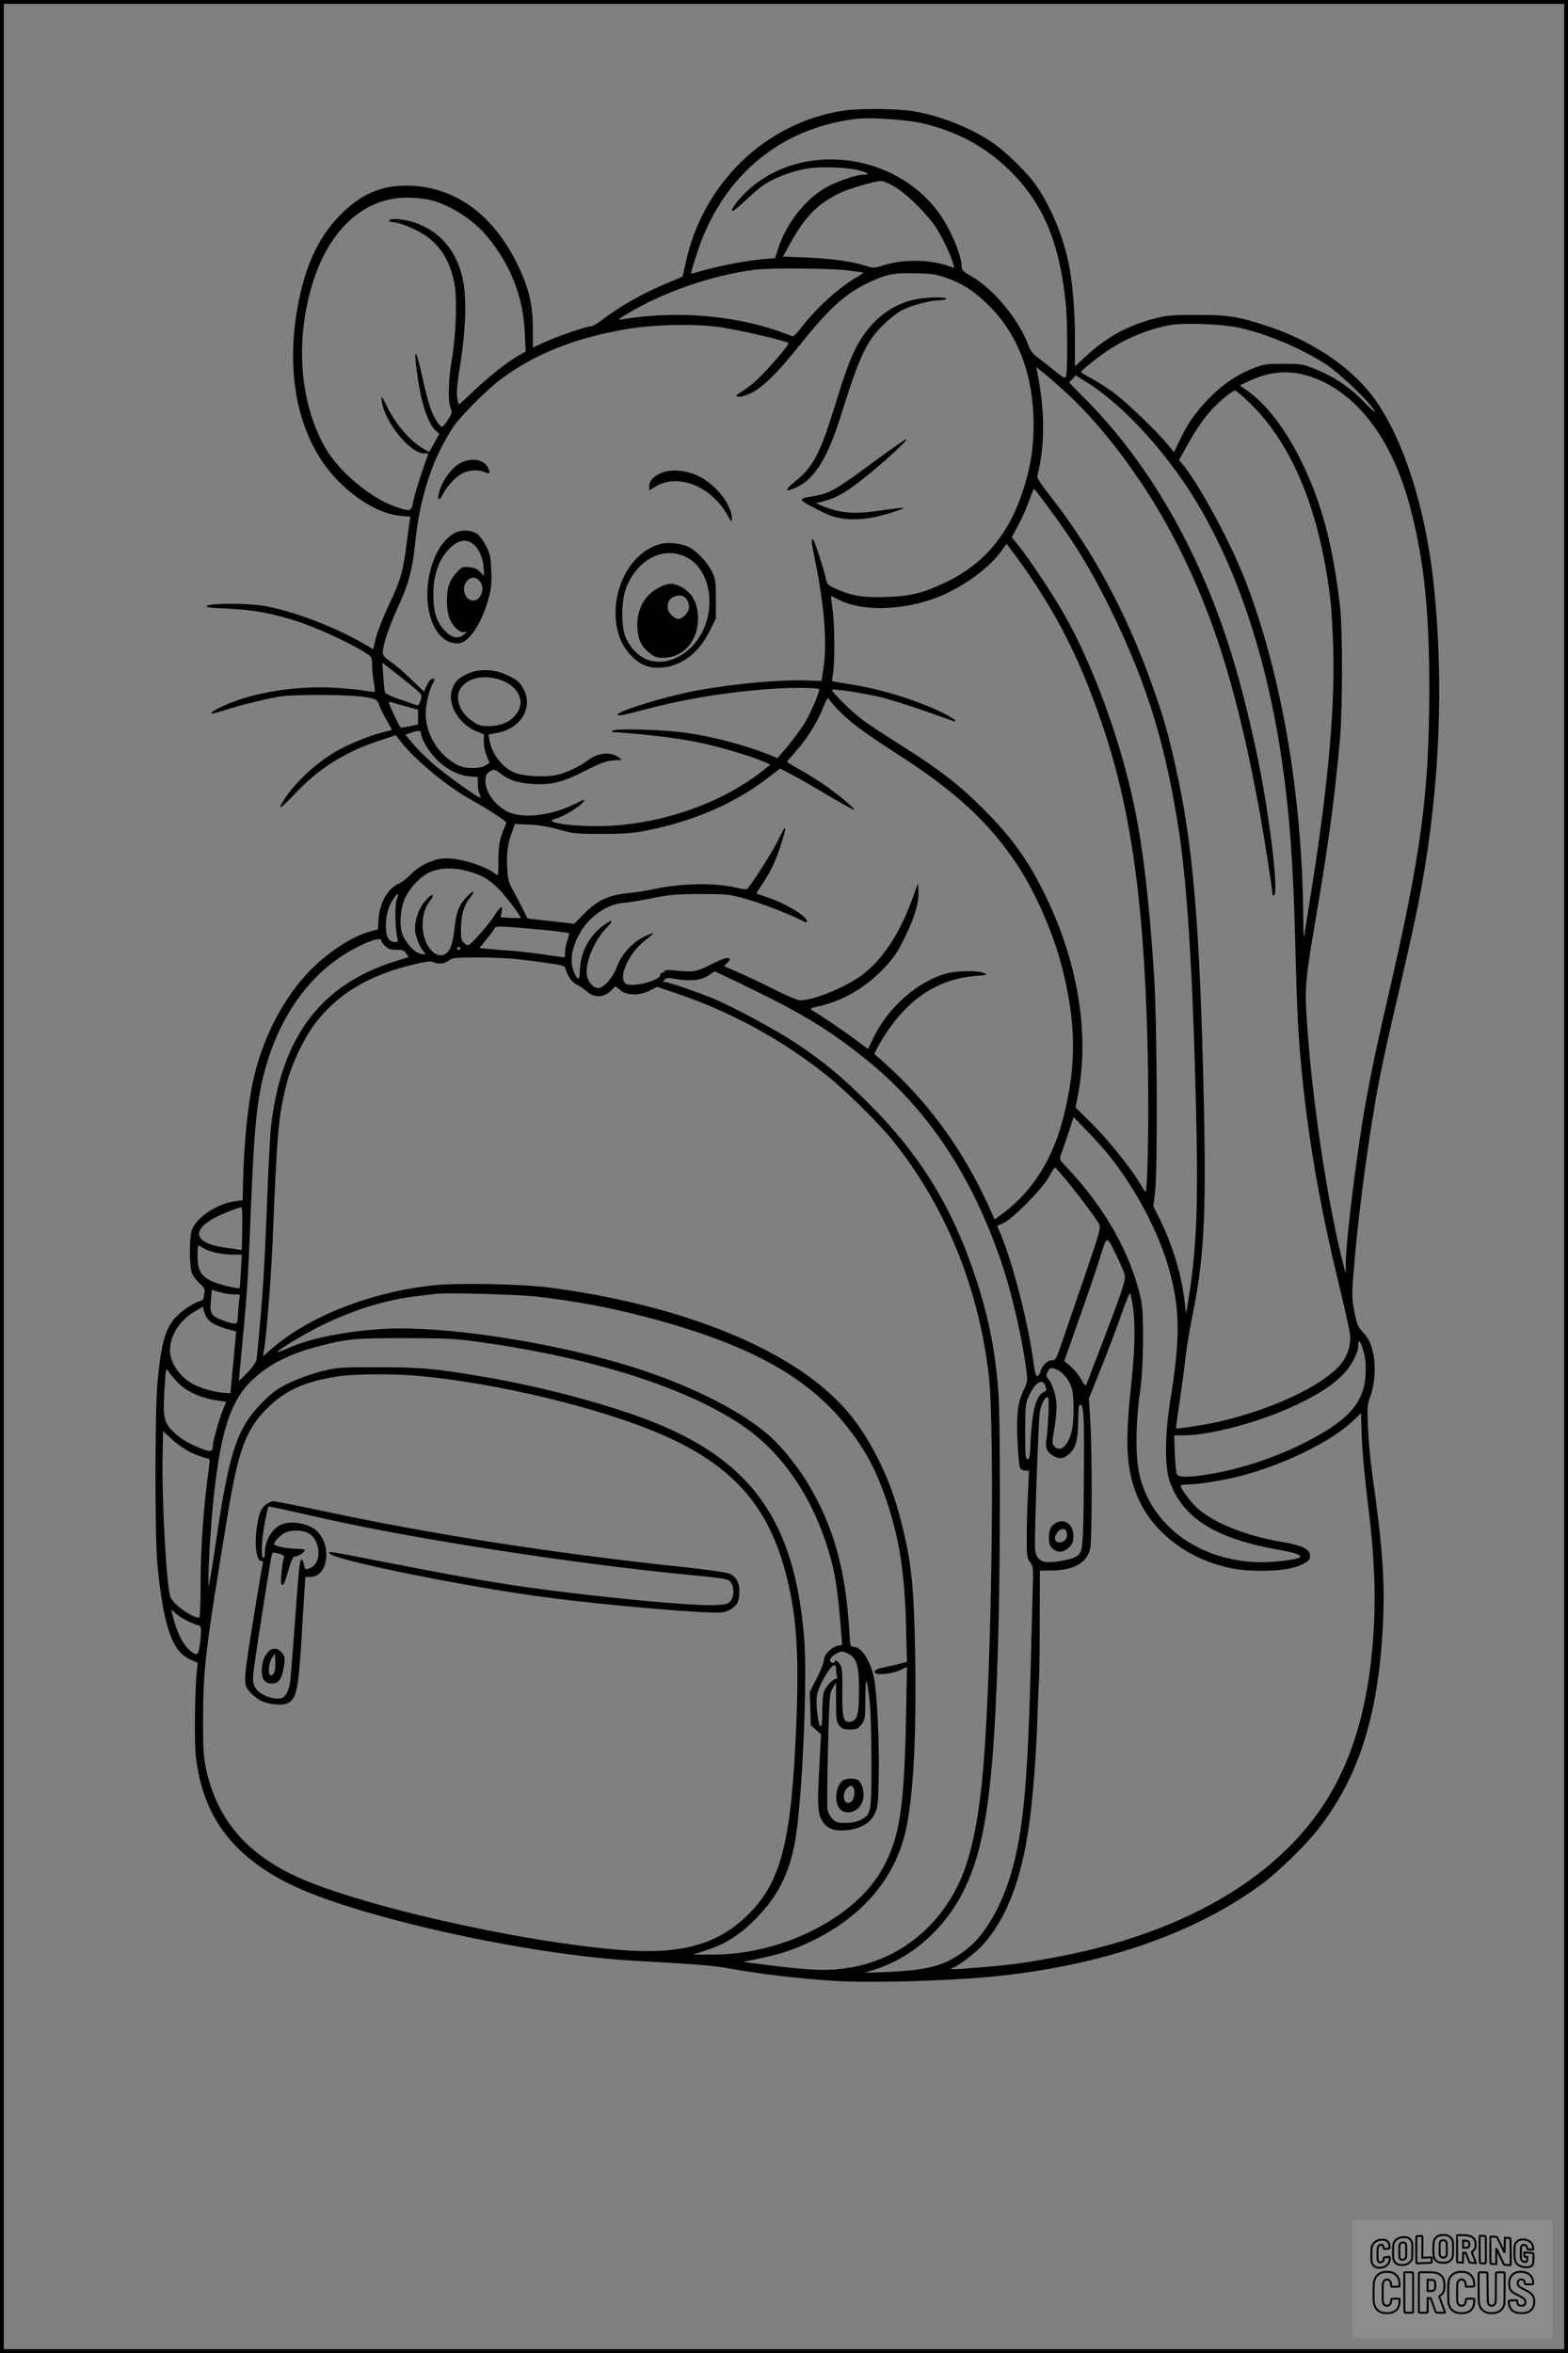 <?xml version="1.0" encoding="UTF-8"?>
<svg xmlns="http://www.w3.org/2000/svg" version="1.0" width="1024pt" height="1536pt" viewBox="0 0 1024 1536" preserveAspectRatio="xMidYMid meet">
  <rect x="0" y="0" width="1024" height="1536" fill="#808080" stroke="none"/>
  <g transform="translate(0.00 0.00) scale(1)">
    <g transform="translate(0,1536) scale(0.1,-0.1)" fill="#000000" stroke="none">
      <path d="M5517 14639 c-517 -75 -933 -478 -1042 -1008 -9 -41 -17 -76 -18 -77 -1 -1 -42 -18 -90 -38 -166 -68 -317 -154 -446 -252 -24 -19 -52 -34 -62 -34 -29 0 -221 -66 -303 -104 l-76 -35 0 122 c0 138 -20 237 -69 352 -153 360 -406 565 -716 582 -181 9 -312 -39 -448 -166 -153 -145 -242 -321 -296 -586 -97 -479 -1 -914 259 -1176 131 -132 278 -214 405 -226 l65 -6 -5 -31 c-3 -17 -12 -85 -20 -150 -22 -174 -39 -235 -116 -396 -37 -80 -76 -178 -85 -217 l-17 -71 -51 30 c-191 113 -480 223 -663 253 -114 19 -354 18 -373 -1 -8 -8 29 -13 134 -17 171 -7 304 -32 475 -89 122 -41 332 -138 424 -197 46 -30 47 -31 47 -84 0 -29 5 -79 11 -111 6 -32 9 -60 6 -62 -2 -2 -28 1 -58 6 -29 6 -110 14 -179 19 -267 19 -563 -28 -760 -121 -101 -48 -92 -60 17 -24 93 30 249 69 353 88 98 17 478 15 574 -4 68 -13 68 -13 85 -58 10 -25 32 -69 50 -99 17 -29 31 -54 29 -56 -2 -1 -33 -10 -71 -19 -74 -18 -219 -78 -291 -120 -134 -78 -268 -203 -342 -318 -47 -73 -23 -60 67 35 158 169 328 277 554 351 l110 37 29 -38 c90 -117 298 -291 446 -374 41 -23 95 -55 120 -70 122 -77 130 -84 124 -99 -40 -90 -49 -130 -49 -232 0 -105 0 -107 -20 -92 -81 60 -259 111 -350 99 -69 -8 -152 -50 -205 -105 -25 -25 -59 -52 -76 -59 -71 -29 -124 -122 -132 -232 l-4 -66 -45 -12 c-116 -30 -266 -126 -388 -246 -170 -168 -312 -432 -375 -700 -40 -165 -67 -433 -73 -705 l-2 -105 -53 -7 c-122 -18 -258 -112 -281 -194 -16 -57 -14 -238 3 -277 7 -18 30 -47 51 -66 28 -25 35 -38 31 -55 -3 -11 -6 -28 -6 -37 0 -10 -11 -20 -26 -23 -40 -10 -125 -68 -162 -111 -65 -73 -92 -176 -114 -428 -17 -194 -17 -1009 0 -1182 40 -401 95 -563 211 -616 l52 -24 -5 -50 c-15 -135 -18 -476 -6 -571 47 -379 235 -633 602 -818 430 -216 1554 -467 2269 -506 351 -19 506 -31 584 -45 231 -42 465 -70 717 -86 222 -14 718 -1 1008 26 723 68 1343 280 1787 611 104 78 280 250 358 349 266 339 394 737 425 1318 16 296 1 515 -70 1017 -11 80 -23 210 -26 290 -6 134 -5 151 15 204 28 76 37 188 21 268 -14 76 -32 112 -75 158 -28 30 -35 49 -51 132 -17 92 -17 106 0 305 30 362 102 890 167 1222 17 86 63 298 104 471 93 398 137 598 169 775 118 650 146 1326 80 1960 -52 509 -203 976 -399 1237 -146 194 -398 363 -684 458 -193 64 -261 75 -471 74 -166 0 -195 -3 -280 -26 -173 -47 -305 -120 -439 -244 l-71 -66 0 184 c0 184 -16 373 -44 503 -39 183 -127 385 -225 516 -62 82 -189 203 -269 258 -145 98 -345 177 -524 206 -101 16 -343 18 -441 4z m503 -83 c229 -53 413 -152 571 -306 220 -215 327 -467 369 -870 12 -118 13 -460 1 -479 -7 -11 -20 -5 -63 30 -29 25 -78 63 -109 86 -46 34 -59 51 -77 99 -63 163 -224 357 -364 438 -58 33 -68 43 -68 66 0 73 -70 239 -145 345 -283 398 -892 475 -1245 158 -29 -26 -66 -66 -82 -87 -54 -74 -28 -69 55 10 45 44 105 95 134 113 72 45 185 87 276 101 87 14 252 9 332 -11 62 -15 80 -29 38 -29 -46 0 -159 -37 -238 -78 -139 -73 -273 -241 -325 -411 l-18 -56 -83 -7 c-107 -10 -275 -42 -381 -72 -46 -14 -84 -23 -85 -22 -2 2 13 54 33 116 161 510 536 831 1044 894 92 11 327 -4 430 -28z m-180 -413 c87 -51 234 -200 285 -288 45 -77 90 -175 100 -217 l7 -28 -39 14 c-121 42 -291 45 -417 6 -67 -21 -72 -21 -120 -6 -88 29 -225 48 -387 55 l-156 6 50 90 c96 173 179 257 324 326 61 29 224 76 268 78 11 1 49 -16 85 -36z m-3032 -88 c129 -31 284 -129 374 -239 153 -185 235 -395 245 -626 l6 -125 -42 -23 c-74 -42 -203 -143 -296 -233 -51 -49 -94 -89 -98 -89 -3 0 -8 22 -12 48 -4 33 2 99 20 208 34 206 43 416 22 537 -35 200 -147 337 -324 396 -65 22 -163 28 -163 11 0 -5 11 -10 25 -10 39 0 146 -43 208 -84 102 -68 163 -165 193 -308 21 -96 13 -337 -15 -503 -23 -134 -27 -275 -8 -319 12 -27 10 -34 -18 -77 -16 -26 -34 -47 -40 -45 -16 4 -53 64 -74 121 -11 30 -35 121 -53 204 -49 224 -62 192 -22 -54 25 -148 65 -256 112 -299 l21 -18 -31 -57 c-17 -31 -33 -58 -34 -60 -2 -2 -26 11 -54 29 -79 51 -166 153 -217 255 -41 84 -44 87 -40 48 15 -133 184 -343 277 -343 l27 0 -43 -127 c-24 -71 -49 -154 -55 -185 -13 -68 -17 -69 -112 -37 -165 55 -376 232 -465 390 -168 298 -196 709 -76 1084 110 343 336 544 609 545 50 0 118 -7 153 -15z m2727 -460 c55 -7 102 -13 104 -14 3 0 -21 -17 -53 -36 -120 -72 -264 -205 -361 -333 -27 -36 -44 -50 -55 -46 -319 132 -737 173 -1115 108 -23 -4 -13 5 40 37 238 143 551 251 831 288 100 13 492 10 609 -4z m643 -48 c102 -36 173 -80 260 -162 206 -194 312 -465 312 -800 0 -149 -20 -274 -66 -418 -96 -298 -258 -490 -515 -612 -143 -67 -222 -86 -379 -92 -150 -6 -228 7 -331 53 -48 22 -58 31 -63 57 -12 62 -79 267 -88 267 -12 0 -10 -13 17 -149 59 -288 77 -532 53 -691 l-13 -85 -105 3 c-171 6 -463 -21 -700 -64 -235 -42 -614 -164 -511 -164 11 0 79 16 153 36 252 67 498 109 788 134 149 13 360 13 360 0 0 -24 -54 -151 -91 -213 -22 -37 -72 -105 -110 -152 l-71 -84 -51 21 c-156 62 -357 116 -537 143 -131 20 -432 31 -480 18 -31 -9 -24 -11 65 -17 166 -12 353 -35 481 -61 129 -26 348 -90 427 -125 l48 -21 -38 -31 c-280 -226 -692 -367 -1083 -371 -202 -1 -368 27 -282 48 40 10 143 69 171 99 30 32 23 33 -39 1 -139 -71 -305 -97 -413 -66 -91 26 -176 128 -177 211 0 41 7 53 38 69 19 10 27 8 60 -18 50 -41 112 -62 202 -68 128 -9 198 8 347 83 104 53 143 67 185 70 29 2 55 3 58 4 3 0 -10 10 -28 21 -49 32 -128 23 -185 -19 -63 -48 -156 -91 -222 -103 -66 -12 -189 -7 -247 11 -87 26 -166 122 -182 220 l-6 35 62 12 c149 29 230 162 169 281 -25 49 -45 66 -116 98 -85 39 -188 39 -262 1 -58 -30 -79 -54 -94 -110 -24 -90 51 -214 156 -258 l55 -23 0 -50 c0 -28 9 -70 19 -93 l19 -42 -26 -17 c-37 -24 -135 -24 -182 1 -126 65 -210 200 -210 337 0 58 25 163 47 196 8 13 12 26 9 29 -12 12 -35 -8 -50 -44 l-17 -38 -83 80 c-45 44 -106 96 -134 115 -39 26 -52 41 -52 60 0 48 39 166 99 297 68 146 94 243 111 408 32 312 111 554 248 765 45 69 225 250 316 317 219 162 477 265 807 323 173 31 442 38 609 16 130 -17 460 -94 460 -107 0 -15 -146 -183 -205 -237 -31 -29 -75 -63 -96 -75 -21 -12 -39 -25 -39 -29 0 -16 48 -7 97 17 78 39 170 130 317 314 195 243 296 334 452 408 112 53 161 63 304 59 104 -2 137 -7 198 -29z m1892 -322 c185 -36 428 -137 595 -247 85 -56 278 -241 309 -296 12 -22 -10 -4 -65 53 -93 97 -197 167 -324 217 -75 31 -88 33 -205 33 -116 0 -130 -3 -201 -31 -107 -43 -203 -110 -290 -201 -86 -90 -135 -162 -186 -269 l-36 -76 -35 43 c-68 85 -278 287 -360 347 -46 33 -113 76 -148 94 -35 18 -64 36 -64 40 0 10 125 109 190 150 125 80 273 137 405 158 84 13 314 4 415 -15z m-1111 -425 c262 -239 541 -619 736 -1007 242 -478 394 -978 534 -1748 29 -161 81 -495 81 -523 0 -7 5 -10 11 -6 27 16 -19 432 -87 793 -41 216 -105 487 -164 690 -201 697 -537 1302 -966 1740 l-122 124 22 23 21 24 64 -40 c205 -125 450 -377 640 -655 311 -455 533 -1081 641 -1810 52 -354 76 -677 90 -1240 11 -450 21 -616 51 -895 44 -410 118 -821 233 -1295 36 -148 68 -293 72 -321 9 -73 -15 -149 -67 -207 -122 -140 -463 -296 -809 -372 -91 -19 -253 -44 -259 -39 -2 2 8 81 23 176 14 95 31 220 37 278 6 58 24 170 40 250 82 397 97 660 81 1414 -26 1173 -70 1698 -188 2216 -45 200 -71 292 -134 474 -169 488 -396 915 -680 1276 -65 83 -89 121 -85 135 50 198 50 421 -1 675 l-7 34 43 -34 c23 -18 91 -77 149 -130z m1588 105 c306 -97 543 -403 662 -856 91 -345 126 -678 125 -1199 -1 -678 -54 -1068 -269 -1995 -93 -400 -145 -661 -184 -925 -51 -347 -90 -688 -92 -815 l-1 -70 -19 75 c-103 411 -199 1052 -233 1557 -17 244 -14 274 68 753 74 437 116 753 148 1120 16 192 16 703 0 845 -46 399 -119 677 -247 940 -105 219 -235 389 -363 477 l-46 32 64 30 c134 62 258 72 387 31z m-369 -192 c273 -274 446 -710 512 -1283 6 -52 13 -187 17 -300 11 -390 -33 -887 -136 -1540 -22 -135 -43 -274 -49 -310 -8 -58 -9 -48 -11 95 -7 801 -143 1588 -378 2195 -95 244 -291 610 -404 752 l-29 36 47 84 c56 101 94 158 147 222 48 59 151 146 172 146 8 0 59 -44 112 -97z m-1326 -673 c175 -236 291 -429 422 -702 213 -442 330 -817 415 -1338 63 -383 99 -944 122 -1885 15 -623 4 -893 -47 -1220 l-18 -110 -13 105 c-21 164 -82 358 -163 520 l-38 76 11 89 c18 156 14 1088 -6 1410 -29 464 -71 830 -127 1100 -90 440 -274 941 -469 1280 -77 132 -223 352 -287 430 l-46 58 41 77 c34 64 63 134 97 229 6 18 3 21 106 -119z m-125 -442 c206 -304 344 -588 478 -987 191 -568 276 -1219 292 -2226 6 -378 -3 -805 -16 -805 -3 0 -18 22 -33 49 -54 95 -208 287 -315 394 l-109 108 12 62 c85 420 3 907 -232 1368 -100 197 -206 341 -374 510 -164 165 -291 263 -552 428 -97 61 -205 132 -240 158 -69 50 -213 191 -205 200 9 8 171 -16 297 -43 63 -14 202 -57 309 -95 106 -38 195 -69 198 -69 16 0 -18 25 -69 51 -173 87 -419 163 -628 194 -57 9 -105 17 -106 18 -1 1 2 25 6 52 13 75 11 329 -4 423 -6 45 -11 82 -10 82 1 0 25 -11 53 -26 160 -80 435 -69 663 25 162 68 326 190 403 301 l28 40 42 -55 c23 -30 74 -101 112 -157z m-4001 -747 c30 -27 31 -31 20 -65 -8 -26 -15 -34 -26 -30 -8 4 -57 21 -107 38 -51 17 -95 37 -98 46 -4 8 -9 55 -12 104 l-6 90 99 -77 c54 -42 113 -90 130 -106z m532 74 c111 -33 169 -125 128 -203 -34 -65 -104 -102 -195 -102 -50 0 -66 5 -107 33 -89 60 -121 167 -66 227 50 57 142 74 240 45z m2231 -215 c74 -73 171 -144 369 -271 379 -242 603 -449 785 -724 117 -178 229 -431 287 -648 99 -375 103 -658 13 -1007 -67 -263 -199 -473 -382 -612 l-66 -49 -14 33 c-174 401 -413 734 -729 1011 l-42 37 21 43 c12 23 40 69 62 102 152 225 340 344 574 364 83 7 86 8 58 20 -37 16 -169 15 -233 -1 -194 -48 -396 -225 -492 -431 l-31 -65 -78 58 c-66 50 -226 159 -288 196 -15 10 -11 13 35 23 161 34 315 123 436 252 63 67 88 103 135 200 65 131 94 230 89 305 l-3 49 -34 -95 c-81 -224 -185 -387 -316 -493 -104 -84 -325 -177 -421 -177 -15 0 -88 31 -163 69 -75 38 -180 88 -234 111 l-98 43 22 23 c20 21 20 24 5 30 -11 4 -52 -11 -109 -40 -102 -51 -116 -53 -229 -42 -56 6 -78 5 -78 -3 0 -6 -7 -11 -15 -11 -8 0 -14 -6 -13 -12 8 -38 -191 -88 -227 -58 -51 43 24 204 135 287 27 20 48 39 45 41 -2 2 -28 -8 -59 -23 -76 -37 -148 -116 -176 -193 -26 -72 -87 -142 -123 -142 -32 0 -67 39 -74 83 -13 81 46 225 125 307 54 55 46 65 -15 21 -95 -69 -152 -176 -156 -295 -2 -62 -10 -69 -31 -28 -24 46 -29 98 -16 154 39 166 181 300 331 314 35 3 123 17 194 32 112 22 155 26 310 26 166 0 188 -2 280 -27 108 -30 304 -105 373 -142 31 -17 42 -20 42 -10 0 34 -132 114 -255 156 -38 13 -72 25 -74 26 -2 1 18 33 43 71 54 82 84 146 120 260 38 121 32 130 -19 24 -34 -72 -164 -277 -205 -325 -4 -4 -35 -1 -71 8 -143 34 -369 30 -548 -11 -36 -8 -107 -19 -160 -24 -129 -14 -202 -48 -287 -135 l-64 -65 -153 17 -152 17 -27 55 c-15 31 -45 87 -65 124 -34 62 -37 76 -41 162 -4 95 4 150 35 233 l16 43 96 -4 c65 -3 127 -14 191 -32 88 -26 108 -28 275 -29 129 0 205 5 270 17 330 62 607 182 834 360 l65 50 70 -36 c39 -20 147 -82 240 -137 93 -55 171 -99 173 -96 8 7 -106 103 -193 162 -49 34 -124 80 -166 103 -43 24 -78 45 -78 48 0 3 23 30 51 61 75 84 143 190 180 282 33 80 34 81 48 58 8 -12 40 -48 70 -78z m-2839 39 l80 -22 0 -48 0 -48 -55 -12 c-30 -7 -57 -10 -59 -8 -10 11 -76 150 -76 160 0 6 7 9 15 6 8 -4 50 -16 95 -28z m100 -177 c0 -35 50 -118 102 -170 63 -64 142 -104 214 -110 l54 -4 0 -45 c0 -24 5 -53 11 -65 6 -11 8 -22 6 -25 -8 -7 -219 144 -309 221 -42 36 -100 94 -129 128 l-52 62 34 12 c49 18 69 17 69 -4z m303 -898 c84 -22 132 -48 195 -108 43 -40 152 -182 152 -198 0 -2 -29 -1 -65 0 l-66 4 7 34 c9 49 -6 42 -48 -24 -43 -66 -155 -192 -171 -192 -6 0 -19 7 -29 17 -14 12 -18 31 -18 79 0 94 17 159 56 209 40 52 31 59 -16 13 -51 -53 -71 -101 -81 -205 -6 -57 -18 -111 -29 -133 -56 -110 -180 -8 -180 148 0 69 13 114 47 160 38 51 16 53 -28 3 -42 -47 -69 -120 -69 -185 0 -43 29 -117 58 -150 16 -18 16 -19 -18 -13 -39 7 -86 55 -117 115 -25 52 -23 159 6 234 28 72 97 149 163 182 62 31 156 35 251 10z m-463 -190 c-13 -37 -9 -202 6 -251 5 -19 2 -23 -15 -23 -42 0 -61 34 -61 108 1 74 16 125 51 177 29 42 35 38 19 -11z m1043 -203 c43 -5 80 -11 83 -13 2 -3 -3 -24 -11 -48 -8 -23 -15 -58 -15 -76 0 -19 -2 -34 -4 -34 -3 0 -66 9 -141 20 -74 11 -175 22 -223 25 -48 3 -110 8 -139 11 l-52 5 44 55 c24 29 49 62 54 72 9 17 18 17 168 5 87 -7 193 -17 236 -22z m-1143 -61 c0 -6 11 -22 25 -35 19 -20 34 -25 73 -25 41 0 52 -4 65 -24 l16 -24 -97 -30 c-481 -154 -736 -495 -802 -1077 -6 -49 -17 -261 -25 -470 -18 -468 -30 -656 -69 -1047 -2 -18 -24 -50 -59 -87 -32 -33 -57 -56 -57 -53 0 4 7 77 15 162 35 366 44 490 55 750 27 710 42 879 91 1080 79 320 243 583 468 749 121 90 301 168 301 131z m515 -50 c3 -5 -1 -10 -10 -10 -9 0 -13 5 -10 10 3 6 8 10 10 10 2 0 7 -4 10 -10z m360 -70 c50 -5 143 -17 207 -26 111 -16 117 -18 123 -43 11 -44 44 -88 76 -101 16 -7 43 -25 59 -40 49 -46 114 -44 163 6 l26 26 32 -26 c42 -36 125 -36 193 -2 l48 24 144 -49 c341 -116 679 -302 959 -526 133 -106 346 -317 439 -433 339 -424 553 -946 622 -1515 41 -338 22 -1864 -32 -2540 -26 -332 -73 -578 -143 -746 -133 -319 -407 -541 -734 -594 -144 -23 -248 -19 -562 21 l-130 17 108 23 c138 29 219 56 332 110 334 159 549 410 620 724 49 219 70 602 62 1125 -8 462 -23 618 -88 876 -40 161 -80 274 -149 414 -106 215 -218 359 -389 497 -380 307 -1021 537 -1771 634 -168 22 -583 30 -736 15 -413 -42 -819 -199 -1068 -414 l-59 -51 6 35 c16 81 47 474 57 709 30 735 38 820 90 1029 37 147 125 326 209 427 149 179 335 287 613 356 89 22 123 26 137 18 31 -16 77 -12 102 10 22 17 40 19 184 20 88 0 201 -5 250 -10z m1527 -188 c347 -168 527 -278 753 -459 417 -333 710 -776 905 -1364 65 -198 130 -487 155 -691 6 -49 4 -64 -19 -110 -40 -83 -49 -153 -41 -333 4 -88 11 -168 16 -177 5 -10 21 -18 35 -18 l24 0 -7 -152 c-5 -84 -8 -212 -8 -285 0 -120 2 -134 22 -161 21 -28 22 -37 17 -183 -2 -85 -9 -329 -14 -544 -21 -778 -54 -1089 -146 -1365 -60 -179 -159 -342 -256 -422 -145 -119 -258 -151 -563 -162 l-120 -4 70 22 c240 76 454 265 577 511 147 291 202 703 228 1690 13 498 13 1393 0 1570 -20 269 -65 494 -152 755 -148 447 -359 791 -688 1120 -176 177 -302 281 -489 405 -131 86 -395 228 -531 286 -94 39 -297 109 -318 109 -15 0 -15 2 -1 15 12 13 24 13 74 4 90 -16 166 -8 212 23 21 15 39 27 40 27 2 1 103 -48 225 -107z m2350 -1094 c179 -222 333 -517 398 -762 67 -254 67 -440 3 -836 -36 -225 -38 -434 -4 -530 83 -237 294 -371 697 -444 127 -23 167 -37 152 -52 -18 -17 -191 -36 -293 -31 -395 20 -701 264 -761 607 -20 115 -15 333 12 510 22 145 26 505 6 595 -67 303 -235 601 -489 868 -42 44 -45 51 -36 75 6 15 28 77 48 138 l36 112 90 -93 c50 -51 113 -122 141 -157z m-272 -170 c87 -106 189 -243 208 -279 12 -23 4 -54 -98 -350 -61 -178 -128 -372 -148 -431 -35 -101 -38 -108 -64 -108 -29 0 -64 -36 -74 -76 -3 -12 -12 -25 -19 -27 -9 -4 -16 20 -25 86 -35 262 -138 662 -220 853 l-18 42 41 18 c59 26 253 222 297 301 19 35 37 63 40 62 3 0 39 -41 80 -91z m-5388 -309 l-3 -140 -27 5 c-15 2 -49 8 -77 11 -245 33 -231 143 30 241 33 13 65 23 70 23 6 1 9 -50 7 -140z m5714 -185 c24 -50 47 -104 50 -120 6 -32 -20 -108 -158 -469 -47 -121 -88 -229 -92 -240 -6 -16 -11 -11 -36 32 -16 28 -47 66 -69 84 l-41 34 99 280 c55 154 116 335 137 403 45 142 40 142 110 -4z m-5971 60 c37 -24 123 -44 192 -44 l62 0 -6 -107 c-3 -60 -7 -109 -7 -110 -8 -10 -142 23 -186 45 -70 34 -90 71 -90 165 0 37 2 67 5 67 3 0 17 -7 30 -16z m109 -289 c27 -8 68 -15 90 -15 l42 0 -8 -77 c-3 -43 -7 -86 -7 -95 -1 -24 -27 -23 -94 2 -80 30 -87 42 -80 128 3 40 6 72 7 72 1 0 23 -7 50 -15z m5965 -98 c17 -122 13 -279 -15 -541 -41 -381 -26 -556 66 -742 85 -173 271 -325 480 -392 108 -34 179 -45 300 -46 130 -1 228 15 286 48 32 17 39 27 39 51 0 42 -52 68 -180 89 -251 41 -476 135 -577 242 -39 42 -88 111 -88 125 0 5 21 9 48 9 68 0 232 26 343 55 285 73 599 228 737 362 l50 48 5 -160 c4 -88 20 -266 36 -396 55 -427 62 -727 25 -1059 -37 -335 -123 -620 -256 -853 -312 -546 -955 -929 -1823 -1087 -201 -37 -278 -47 -490 -64 -164 -14 -199 -14 -159 0 38 14 142 94 192 148 152 166 251 422 301 771 25 174 49 474 56 710 3 99 8 208 10 242 3 34 5 210 5 391 l1 329 76 1 c145 2 227 47 252 139 13 47 14 642 1 840 l-9 143 83 207 c46 115 105 272 132 350 27 78 52 136 55 130 4 -7 12 -47 18 -90z m-3893 69 c230 -27 425 -62 625 -111 693 -171 1106 -383 1372 -703 139 -167 218 -311 292 -534 80 -244 113 -457 122 -800 l6 -236 -39 -11 c-21 -6 -64 -16 -95 -22 -67 -13 -84 -22 -74 -39 11 -18 116 -6 167 19 l41 20 -6 -327 c-12 -604 -42 -795 -160 -1001 -180 -315 -658 -553 -1106 -550 l-126 0 87 28 c127 41 218 99 323 205 146 148 222 300 259 516 46 274 80 1053 57 1325 -62 740 -330 1131 -953 1389 -291 120 -745 242 -1153 311 -311 52 -398 60 -675 60 -257 0 -268 -1 -375 -28 -62 -16 -151 -48 -205 -74 -79 -38 -109 -60 -176 -127 -161 -161 -214 -314 -294 -846 -17 -113 -36 -241 -44 -285 l-14 -80 -1 60 c-1 84 17 363 34 530 48 439 112 634 255 769 107 101 244 170 435 219 187 48 231 52 560 52 283 -1 327 -3 505 -28 722 -102 1328 -294 1691 -538 244 -162 438 -430 548 -755 61 -182 81 -293 105 -610 l6 -72 -28 -5 c-43 -9 -92 -59 -92 -94 0 -16 -21 -69 -46 -118 l-46 -90 4 -108 3 -109 34 -30 33 -30 -12 -223 c-13 -239 -10 -293 20 -342 30 -49 72 -66 150 -61 94 7 162 45 192 107 21 43 23 62 27 261 3 211 -10 501 -29 614 -18 112 -83 216 -134 216 -24 0 -24 2 -30 108 -24 403 -105 688 -277 970 -62 101 -160 223 -236 292 -194 176 -566 359 -973 478 -513 150 -1165 246 -1540 228 -246 -13 -494 -61 -634 -125 -38 -17 -71 -29 -73 -27 -9 8 181 123 302 181 203 98 411 161 607 184 51 6 107 13 123 15 66 9 538 -4 661 -18z m-2145 -152 c23 -24 74 -48 138 -64 l43 -11 -7 -82 c-4 -45 -13 -136 -19 -202 l-11 -120 -45 3 c-55 4 -142 27 -192 53 -92 47 -158 141 -158 225 0 96 65 198 164 254 l51 30 8 -33 c5 -17 18 -42 28 -53z m7544 -208 c13 -47 16 -88 13 -149 -10 -192 -120 -309 -433 -462 -184 -89 -398 -158 -597 -190 -129 -21 -194 -20 -203 3 -4 9 -10 70 -13 135 l-4 117 59 0 c178 0 512 90 740 200 141 67 213 113 288 182 61 55 115 152 115 205 0 50 15 32 35 -41z m-7753 -192 c61 -67 160 -112 279 -128 l46 -7 -24 -59 c-24 -61 -63 -200 -63 -229 -1 -39 -14 -42 -81 -15 -83 33 -125 59 -172 103 -70 66 -76 95 -60 325 6 96 7 99 22 75 9 -13 33 -42 53 -65z m5758 71 c36 -18 74 -68 89 -116 15 -48 16 -201 2 -271 -21 -102 -75 -153 -115 -110 -16 19 -16 25 -2 108 9 49 16 117 16 151 0 65 -26 151 -55 183 -13 14 -14 22 -4 44 14 30 28 32 69 11z m-4195 -35 c520 -45 1212 -211 1615 -388 451 -198 685 -460 800 -897 71 -268 89 -516 71 -970 -31 -797 -100 -1063 -335 -1282 -190 -179 -430 -242 -802 -213 -686 54 -1767 302 -2160 495 -317 156 -495 380 -561 701 -14 71 -18 134 -17 314 1 327 15 448 160 1327 69 424 119 560 258 699 118 118 244 175 461 209 99 16 351 18 510 5z m4113 -69 c9 -25 7 -30 -13 -39 -52 -24 -78 -133 -87 -372 -2 -50 -6 -65 -18 -65 -13 0 -15 27 -15 180 0 167 2 184 23 230 43 93 91 122 110 66z m19 -188 c-4 -65 -9 -135 -13 -155 -9 -55 2 -86 39 -108 43 -26 69 -25 105 5 47 39 61 89 63 215 1 84 4 110 14 110 23 0 27 -86 23 -515 -4 -444 -5 -452 -58 -480 -39 -20 -155 -38 -195 -31 -44 9 -64 38 -66 97 -3 106 23 839 32 884 10 53 33 95 50 95 8 0 9 -36 6 -117z m-5603 -243 c35 -16 79 -33 96 -37 32 -6 32 -6 26 -52 -37 -267 -56 -526 -56 -783 0 -120 -4 -208 -9 -208 -46 0 -160 80 -186 130 -27 52 -59 622 -53 931 l3 156 58 -53 c31 -29 86 -67 121 -84z m-14 -1104 c30 -14 60 -26 66 -26 19 0 21 -30 11 -112 -11 -87 -18 -92 -66 -53 -49 42 -88 122 -116 240 l-7 30 29 -27 c15 -15 53 -38 83 -52z m4311 -212 c53 -27 69 -79 69 -229 0 -176 -12 -214 -68 -215 -35 0 -43 38 -41 201 1 123 -1 153 -15 174 -17 25 -36 33 -36 15 0 -5 -7 -7 -15 -4 -25 10 -17 33 18 54 39 24 49 25 88 4z m-81 -103 c0 -16 3 -36 6 -45 4 -10 1 -16 -8 -16 -19 0 -64 -48 -77 -83 -6 -16 -11 -73 -11 -128 0 -76 -3 -100 -12 -97 -15 5 -31 144 -24 196 10 66 88 202 117 202 5 0 9 -13 9 -29z m220 -210 c6 -52 11 -229 11 -392 0 -335 -1 -343 -71 -379 -26 -13 -59 -20 -98 -20 -51 0 -63 4 -85 26 -15 14 -29 41 -33 59 -3 18 -2 196 3 396 9 350 10 365 31 399 l22 35 0 -126 c0 -113 2 -129 21 -153 17 -22 28 -26 69 -26 42 0 52 4 74 31 25 30 26 35 27 172 1 154 9 148 29 -22z"></path>
      <path d="M5996 13409 c-171 -28 -317 -144 -407 -321 -41 -81 -71 -164 -140 -388 -94 -303 -142 -393 -257 -483 -72 -57 -66 -75 12 -37 118 56 201 192 286 462 122 390 166 486 274 593 39 39 94 83 123 98 61 33 189 67 250 67 23 0 43 5 43 10 0 12 -112 11 -184 -1z"></path>
      <path d="M5725 12359 c-276 -204 -305 -220 -424 -240 -99 -16 -97 -18 87 -110 82 -41 197 -50 321 -25 79 16 196 54 189 61 -2 2 -69 -6 -150 -18 -165 -24 -251 -18 -362 24 l-58 23 58 16 c84 23 146 60 270 160 126 101 271 235 264 243 -3 3 -91 -57 -195 -134z"></path>
      <path d="M3014 12341 c-64 -29 -133 -126 -150 -209 -9 -42 8 -41 29 3 23 49 84 113 128 136 43 21 105 25 144 7 32 -15 39 -7 23 26 -24 55 -100 71 -174 37z"></path>
      <path d="M4325 12275 c-54 -21 -85 -52 -85 -87 l0 -29 45 27 c145 85 359 -1 464 -186 26 -46 31 -51 31 -29 0 92 -101 224 -218 281 -78 38 -171 47 -237 23z"></path>
      <path d="M2968 11880 c-158 -86 -231 -417 -133 -610 37 -73 89 -110 155 -110 67 0 149 117 196 278 23 80 26 107 22 195 -3 90 -7 110 -33 162 -17 32 -42 68 -56 78 -39 28 -106 31 -151 7z m137 -85 c33 -35 55 -101 55 -166 l0 -30 -23 26 c-17 20 -35 28 -70 32 -45 5 -49 4 -85 -34 -21 -22 -44 -59 -51 -84 -18 -59 -16 -166 5 -217 20 -52 69 -96 98 -88 20 5 19 4 -3 -15 -39 -32 -79 -25 -126 24 -54 56 -75 123 -75 237 0 107 25 195 75 263 70 94 143 113 200 52z m25 -225 c42 -42 15 -130 -40 -130 -55 0 -81 84 -40 128 26 27 54 28 80 2z"></path>
      <path d="M4317 11810 c-170 -43 -296 -234 -297 -450 0 -125 39 -224 119 -297 53 -48 108 -67 184 -61 129 11 240 95 310 236 l42 85 0 126 c0 109 -3 133 -22 174 -29 62 -107 145 -158 168 -51 22 -129 31 -178 19z m159 -84 c159 -74 207 -324 99 -512 -61 -105 -167 -174 -268 -174 -96 0 -173 55 -221 159 -31 68 -29 242 3 324 73 184 239 272 387 203z"></path>
      <path d="M4299 11522 c-94 -49 -146 -151 -136 -269 5 -72 27 -114 80 -157 32 -25 47 -30 90 -30 120 1 214 96 224 229 9 109 -30 194 -107 233 -58 29 -86 28 -151 -6z m186 -75 c8 -12 15 -34 15 -50 0 -33 -40 -77 -70 -77 -29 0 -70 44 -70 74 0 39 11 57 43 71 36 15 63 9 82 -18z"></path>
      <path d="M1730 5533 c-24 -22 -34 -43 -45 -98 -27 -128 -16 -265 22 -265 9 0 12 -8 8 -22 -3 -13 -21 -117 -40 -233 -89 -546 -90 -548 -43 -600 17 -20 49 -45 71 -57 50 -25 143 -34 176 -16 61 32 71 84 97 534 l18 290 33 0 c115 0 144 205 41 301 -54 51 -176 70 -237 38 -60 -31 -101 -105 -101 -182 0 -18 -4 -33 -10 -33 -17 0 -11 132 10 236 11 54 21 99 23 100 1 1 61 -11 132 -27 72 -16 182 -41 245 -55 586 -131 1589 -287 2315 -359 308 -30 311 -31 330 -58 21 -30 19 -90 -4 -118 -17 -21 -29 -24 -108 -27 -134 -5 -614 38 -1083 98 -288 37 -538 80 -1000 170 -457 89 -430 84 -430 72 0 -40 885 -220 1430 -291 396 -52 1057 -108 1136 -96 28 4 57 17 76 34 26 23 32 37 36 83 5 66 -14 110 -58 133 -19 10 -131 26 -312 46 -849 90 -1640 213 -2371 370 -153 32 -289 59 -303 59 -13 0 -37 -12 -54 -27z m275 -177 c91 -39 103 -204 16 -234 -28 -10 -29 -9 -36 24 -3 19 -10 34 -15 34 -13 0 -18 -49 -45 -425 -14 -192 -28 -366 -32 -385 -8 -50 -30 -88 -53 -95 -31 -10 -96 4 -132 29 -52 35 -63 67 -51 156 33 236 115 756 121 762 4 4 24 2 45 -4 27 -8 36 -16 32 -26 -14 -38 -26 -165 -16 -175 12 -12 18 2 50 111 16 53 26 72 39 72 21 0 62 27 62 41 0 5 -25 9 -56 9 -59 0 -144 18 -144 30 0 17 45 63 74 76 41 17 98 17 141 0z"></path>
      <path d="M1753 4578 c-30 -32 -43 -71 -43 -127 0 -56 21 -81 67 -81 42 0 63 28 76 104 10 61 9 68 -9 93 -27 36 -63 41 -91 11z m37 -138 c-6 -12 -17 -19 -23 -17 -19 6 -13 82 9 114 l19 28 3 -52 c2 -29 -2 -62 -8 -73z"></path>
      <path d="M6895 5418 c-34 -20 -44 -41 -45 -94 0 -40 5 -55 23 -72 33 -31 72 -28 108 7 24 24 29 38 29 76 0 74 -57 116 -115 83z m70 -58 c10 -30 -4 -59 -30 -66 -45 -11 -60 21 -29 64 19 27 51 29 59 2z"></path>
      <path d="M5507 3739 c-46 -27 -62 -137 -26 -183 39 -50 124 -28 150 41 20 53 1 133 -36 147 -25 9 -68 7 -88 -5z m73 -83 c0 -40 -21 -69 -46 -65 -29 6 -32 65 -3 95 28 30 49 16 49 -30z"></path>
    </g>
  </g>
  <rect x="0.0" y="0.0" width="1024.0" height="1536.0" fill="none" stroke="black" stroke-width="5"></rect>
  <g transform="translate(882.93 1449.20) scale(0.128)" opacity="1.0">
    <rect x="0" y="0" width="1024.0" height="600.0" fill="white" fill-opacity="0.1"></rect>
    <g transform="translate(0,650) scale(0.1,-0.1)" stroke="none">
      <path fill="none" stroke="#000000" stroke-width="100" d="M4491 5720 c-164 -43 -269 -147 -319 -315 -19 -65 -29 -577 -13 -693 25 -190 116 -310 276 -367 63 -23 284 -32 370 -16 122 22 249 110 294 205 51 104 56 150 56 496 0 341 -4 385 -48 478 -46 100 -156 184 -282 217 -83 21 -241 19 -334 -5z m270 -273 c19 -12 43 -40 54 -62 18 -37 20 -64 23 -320 5 -339 -1 -384 -56 -436 -87 -82 -235 -56 -289 51 -22 43 -23 53 -23 335 0 314 7 370 52 412 34 32 66 42 139 42 53 1 73 -4 100 -22z"></path>
      <path fill="none" stroke="#000000" stroke-width="100" d="M5367 5723 c-4 -3 -7 -311 -7 -683 0 -618 1 -679 17 -691 12 -10 51 -14 152 -14 l136 0 3 248 2 248 67 -3 67 -3 34 -85 c18 -47 58 -152 89 -235 30 -82 63 -158 73 -168 14 -15 40 -19 165 -24 l148 -6 -5 34 c-4 19 -49 143 -102 276 -53 133 -96 246 -96 251 0 6 15 19 33 31 53 33 104 92 134 156 27 57 28 67 27 195 0 115 -4 144 -23 193 -31 80 -76 135 -148 183 -83 56 -166 82 -303 94 -129 11 -453 14 -463 3z m541 -300 c55 -27 77 -73 77 -163 0 -61 -4 -82 -23 -111 -34 -55 -73 -69 -191 -69 l-101 0 0 187 0 186 101 -6 c66 -4 114 -12 137 -24z"></path>
      <path fill="none" stroke="#000000" stroke-width="100" d="M6514 5685 c-4 -9 -5 -320 -2 -690 3 -511 7 -678 16 -687 19 -19 273 -30 291 -13 11 11 13 126 12 675 -1 364 -6 672 -11 685 -11 28 -27 31 -187 40 -99 6 -114 5 -119 -10z"></path>
      <path fill="none" stroke="#000000" stroke-width="100" d="M3355 5683 c-27 -3 -55 -9 -62 -15 -10 -8 -13 -150 -13 -683 0 -592 2 -674 15 -685 12 -10 52 -11 173 -6 362 15 578 29 590 38 8 7 12 46 12 129 0 108 -2 119 -20 129 -11 6 -24 9 -28 7 -4 -3 -103 -8 -221 -12 l-214 -7 5 545 c4 384 2 549 -5 556 -11 11 -120 12 -232 4z"></path>
      <path fill="none" stroke="#000000" stroke-width="100" d="M7067 5654 c-4 -4 -7 -310 -7 -680 0 -625 1 -673 18 -692 15 -18 31 -21 152 -24 l134 -3 -3 400 c-2 277 1 397 8 390 11 -11 153 -311 251 -530 96 -215 128 -281 142 -292 7 -6 82 -14 165 -17 l153 -7 11 28 c14 34 3 1333 -11 1347 -5 5 -70 11 -144 14 l-136 5 -1 -54 c-1 -30 -5 -200 -8 -379 l-6 -325 -73 150 c-40 83 -123 256 -184 385 -61 129 -117 242 -125 252 -11 12 -40 18 -121 22 -59 4 -130 9 -157 12 -28 3 -54 2 -58 -2z"></path>
      <path fill="none" stroke="#000000" stroke-width="100" d="M2507 5614 c-220 -49 -342 -159 -394 -357 -24 -91 -24 -641 0 -740 57 -233 232 -339 510 -310 56 6 127 21 158 33 76 29 187 114 226 174 64 95 67 114 71 505 2 232 -1 371 -8 404 -27 126 -116 235 -228 278 -74 29 -236 35 -335 13z m191 -281 c15 -11 36 -35 47 -54 19 -32 20 -52 20 -349 0 -309 0 -316 -23 -362 -31 -62 -75 -89 -155 -95 -53 -4 -67 -2 -97 19 -19 13 -44 41 -55 63 -19 37 -20 60 -20 350 0 337 2 351 60 405 54 51 169 63 223 23z"></path>
      <path fill="none" stroke="#000000" stroke-width="100" d="M8568 5491 c-133 -43 -219 -134 -262 -280 -13 -45 -16 -107 -16 -343 0 -320 9 -395 60 -506 73 -156 258 -255 506 -269 191 -11 324 47 376 165 19 42 22 70 26 288 4 209 3 242 -11 256 -19 18 -186 38 -347 41 l-105 2 -3 -95 c-1 -52 2 -102 7 -109 6 -10 33 -16 75 -19 l66 -4 0 -105 c0 -98 -1 -105 -26 -130 -23 -23 -31 -25 -99 -21 -64 3 -79 7 -112 34 -21 16 -49 52 -63 80 -25 49 -25 51 -25 324 0 303 6 348 56 402 28 29 32 30 99 26 105 -6 152 -50 167 -158 8 -53 9 -54 48 -62 22 -5 90 -10 150 -11 l110 -2 3 43 c4 52 -30 180 -66 245 -53 99 -179 183 -317 212 -96 20 -226 18 -297 -4z"></path>
      <path fill="none" stroke="#000000" stroke-width="100" d="M1390 5484 c-203 -45 -359 -207 -390 -404 -13 -83 -13 -616 0 -694 20 -123 100 -235 203 -281 98 -45 271 -51 387 -13 211 67 340 238 340 451 0 54 -3 69 -17 74 -24 9 -264 -15 -280 -28 -7 -7 -13 -31 -13 -60 0 -56 -13 -95 -43 -128 -31 -34 -95 -61 -144 -61 -35 0 -48 6 -77 35 -52 52 -58 99 -54 423 3 257 5 280 24 323 42 89 120 132 202 109 53 -14 72 -42 81 -120 11 -90 15 -92 150 -79 62 6 125 15 138 20 25 9 25 10 21 107 -3 82 -9 106 -33 155 -33 68 -97 130 -163 160 -60 27 -235 33 -332 11z"></path>
      <path fill="none" stroke="#000000" stroke-width="100" d="M1600 3845 c-239 -44 -424 -235 -476 -495 -22 -109 -33 -831 -15 -1000 31 -300 174 -492 425 -572 45 -15 100 -21 211 -25 181 -6 263 8 380 66 147 73 214 152 266 311 26 78 32 117 37 219 4 98 2 125 -9 132 -22 14 -393 11 -407 -3 -7 -7 -12 -39 -12 -73 0 -169 -84 -275 -217 -275 -68 0 -110 18 -150 64 -65 73 -68 99 -68 606 0 446 1 456 22 515 78 208 337 201 392 -11 6 -23 13 -75 16 -115 3 -41 10 -78 15 -83 10 -10 289 -10 357 0 63 9 67 18 60 147 -12 210 -62 331 -181 445 -86 82 -165 123 -280 146 -94 19 -261 20 -366 1z"></path>
      <path fill="none" stroke="#000000" stroke-width="100" d="M5376 3840 c-151 -39 -268 -118 -350 -237 -106 -157 -118 -245 -114 -863 4 -463 5 -477 27 -550 33 -106 72 -178 131 -243 123 -135 290 -197 526 -197 326 0 528 127 610 384 34 106 48 339 20 349 -29 12 -386 9 -400 -2 -7 -6 -16 -44 -20 -85 -17 -192 -81 -266 -226 -266 -93 1 -163 55 -197 152 -16 48 -18 92 -18 503 0 437 1 452 22 520 26 81 57 119 121 147 78 35 188 8 237 -56 30 -40 55 -133 55 -206 0 -92 6 -95 157 -92 70 1 161 5 201 8 87 8 88 9 78 158 -12 189 -62 314 -170 422 -76 76 -130 109 -241 144 -102 33 -337 38 -449 10z"></path>
      <path fill="none" stroke="#000000" stroke-width="100" d="M8441 3845 c-204 -45 -357 -196 -406 -402 -24 -99 -17 -331 13 -416 47 -137 141 -225 342 -323 334 -162 396 -203 438 -284 19 -37 23 -57 20 -116 -3 -59 -8 -77 -30 -107 -39 -50 -98 -70 -190 -65 -137 7 -187 57 -188 185 0 95 4 94 -223 86 -106 -3 -198 -10 -204 -16 -17 -13 -17 -107 1 -200 44 -226 196 -375 436 -423 103 -20 339 -15 435 10 199 53 340 189 391 377 21 78 28 222 15 311 -16 115 -56 191 -145 276 -85 81 -145 117 -386 235 -250 122 -298 173 -301 319 -3 109 52 167 164 175 115 8 183 -49 194 -164 3 -32 10 -64 16 -70 10 -14 340 -17 387 -4 24 7 25 9 22 92 -5 150 -54 269 -153 369 -69 70 -189 133 -297 155 -90 18 -265 18 -351 0z"></path>
      <path fill="none" stroke="#000000" stroke-width="100" d="M2710 3833 c-14 -2 -29 -9 -35 -14 -7 -7 -9 -354 -7 -1017 3 -910 5 -1008 20 -1019 20 -16 384 -18 413 -3 19 10 19 32 19 1019 0 923 -1 1010 -16 1022 -13 10 -61 14 -193 16 -97 1 -187 -1 -201 -4z"></path>
      <path fill="none" stroke="#000000" stroke-width="100" d="M3455 3833 c-47 -12 -45 32 -45 -1034 0 -987 0 -1009 19 -1019 12 -6 98 -10 210 -10 159 0 192 3 205 16 14 13 16 61 16 370 l0 355 81 -3 82 -3 88 -245 c49 -135 105 -292 124 -350 20 -58 45 -113 57 -122 18 -16 45 -18 229 -18 184 0 210 2 216 16 7 19 16 -7 -153 448 -74 197 -134 362 -134 366 0 4 23 22 50 40 162 104 228 273 217 560 -8 225 -46 336 -153 450 -104 110 -219 160 -413 179 -101 11 -657 13 -696 4z m721 -409 c64 -48 69 -61 72 -231 4 -176 -7 -223 -59 -267 -43 -36 -89 -46 -216 -46 l-113 0 0 286 0 286 144 -4 c127 -3 148 -5 172 -24z"></path>
      <path fill="none" stroke="#000000" stroke-width="100" d="M6510 3834 c-51 -11 -50 7 -50 -683 1 -672 7 -842 35 -951 45 -175 148 -311 289 -380 117 -58 200 -73 376 -68 124 4 156 9 225 32 108 37 176 79 246 153 61 66 117 169 140 258 9 37 13 248 16 831 4 727 3 782 -13 795 -13 11 -57 14 -204 14 -171 0 -190 -2 -209 -19 -21 -19 -21 -19 -21 -746 0 -782 0 -782 -52 -861 -64 -95 -228 -106 -302 -19 -61 73 -60 64 -66 877 -4 562 -8 745 -17 754 -13 13 -341 23 -393 13z"></path>
    </g>
  </g>
</svg>
